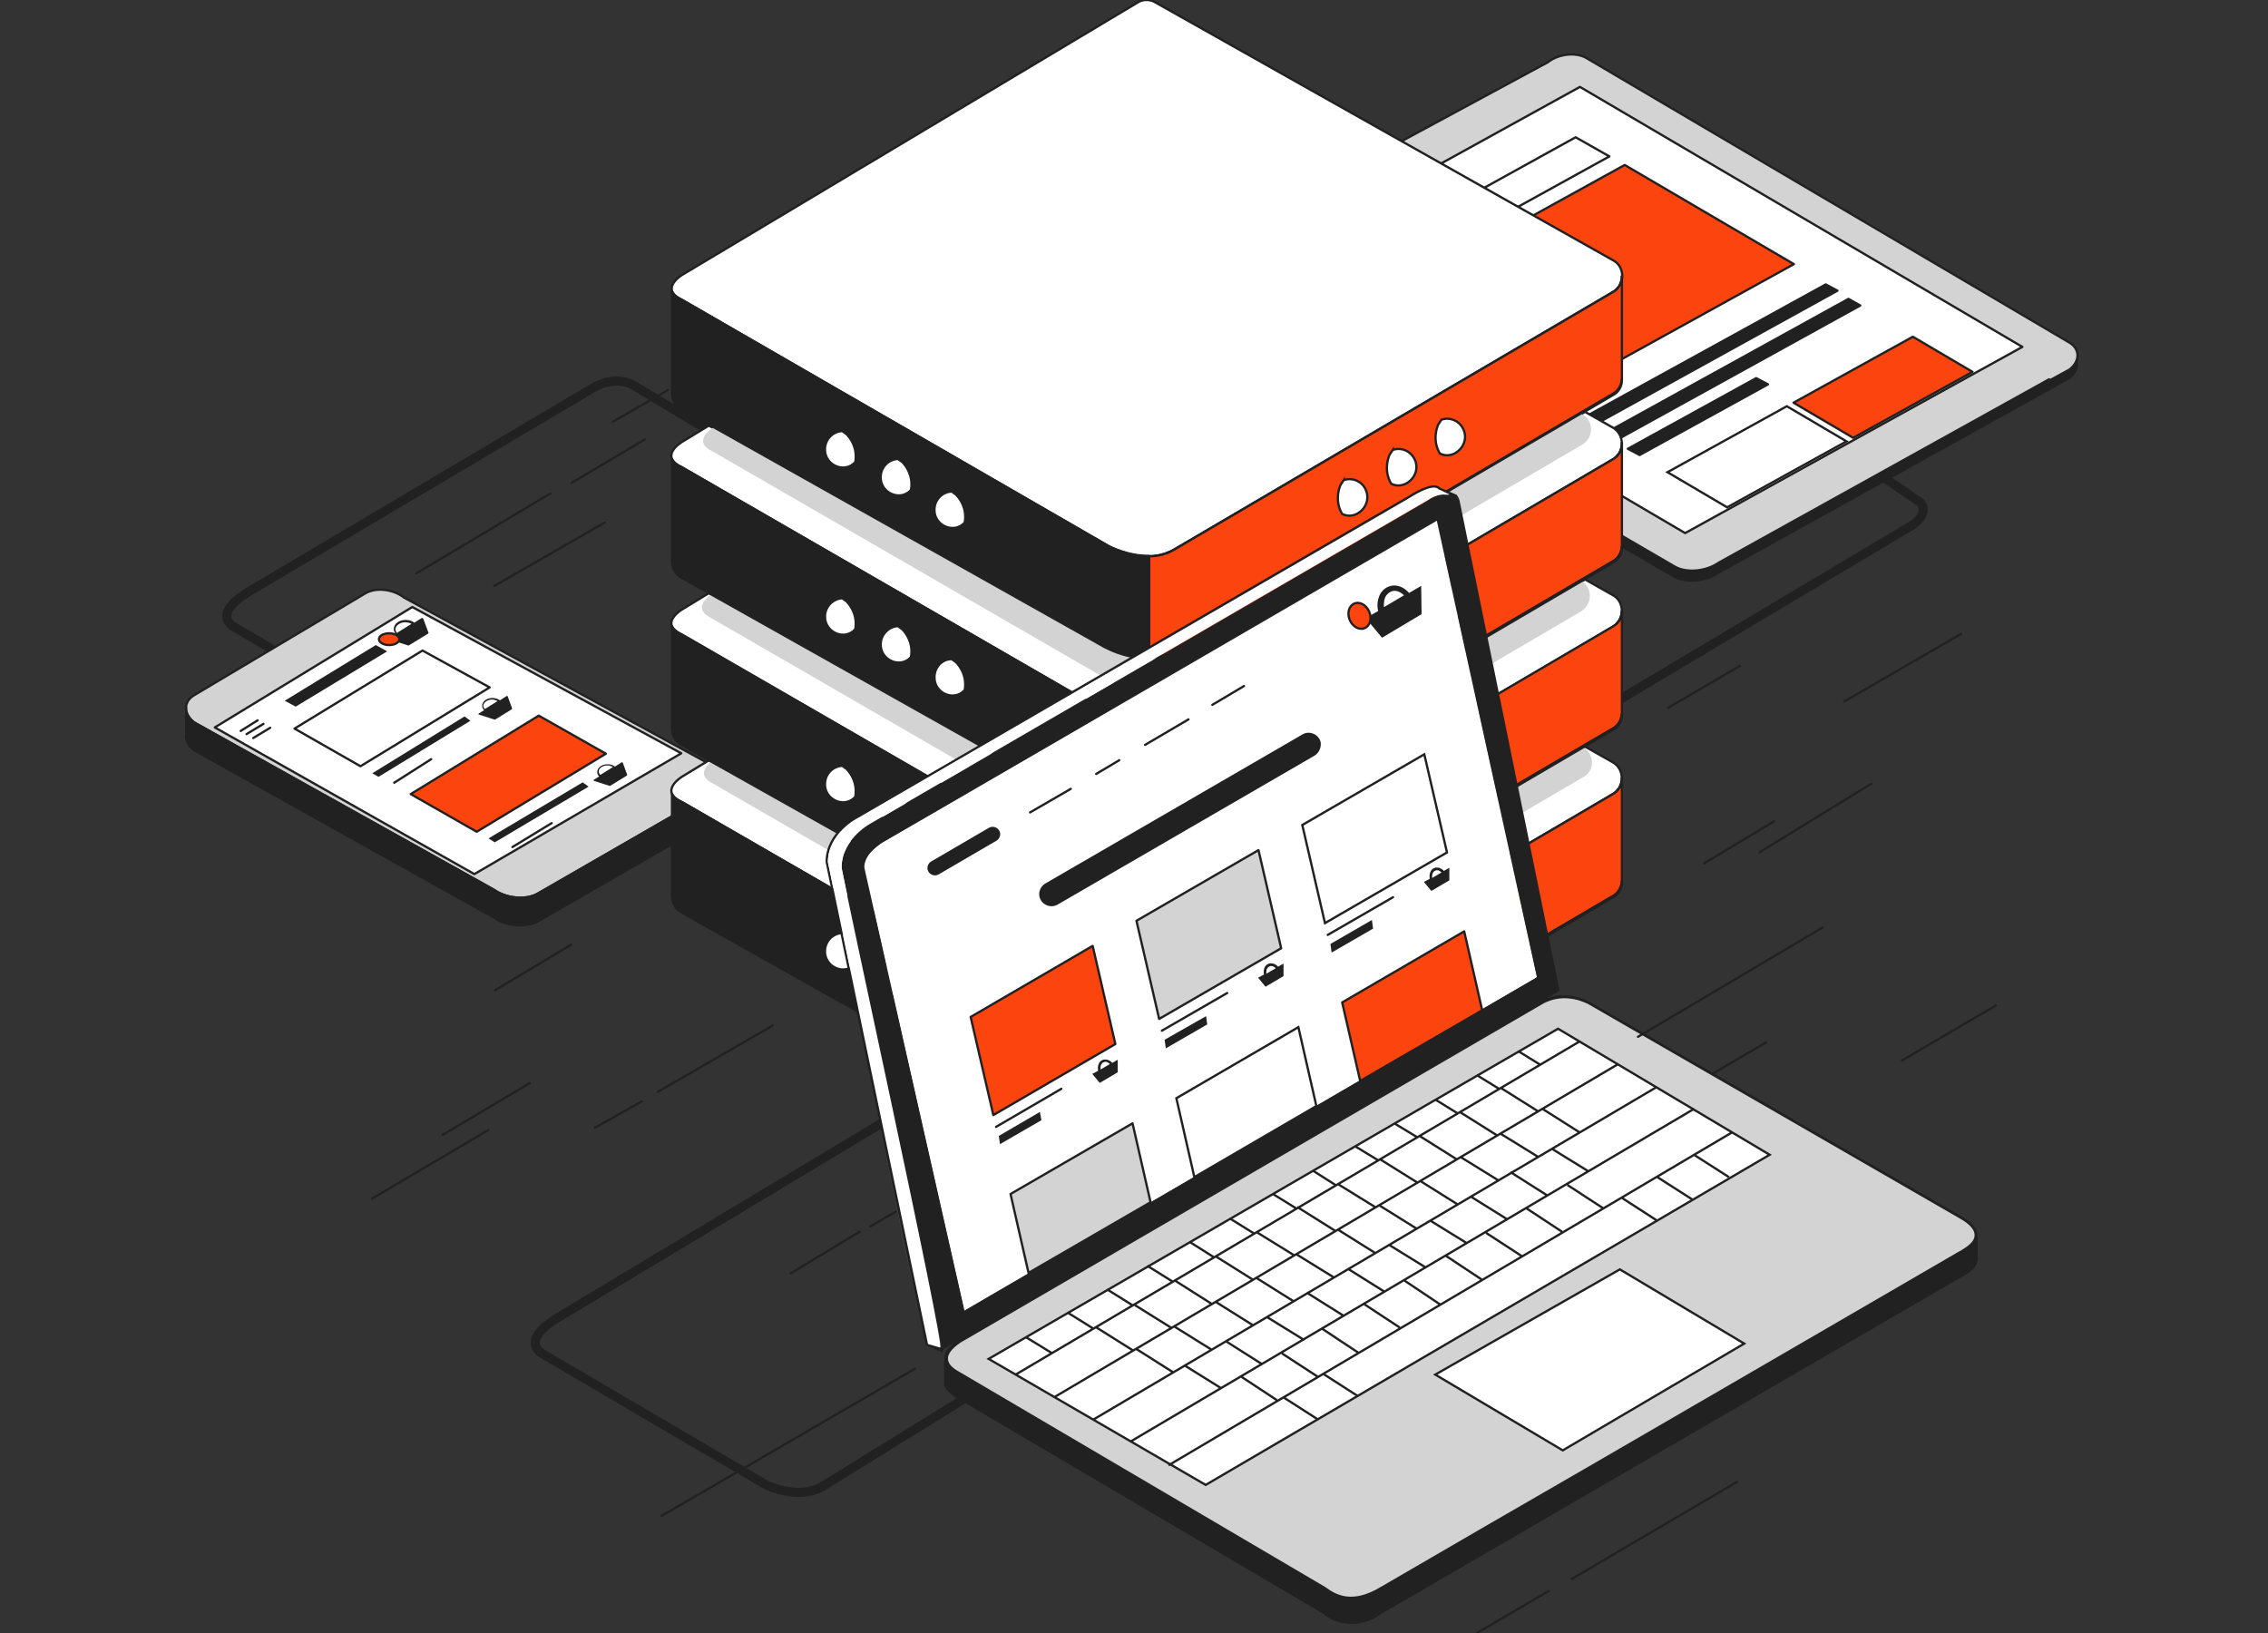 <svg width="500" height="360" xmlns="http://www.w3.org/2000/svg"><rect width="100%" height="100%" fill="#333333" stroke="none"/><g fill="none" fill-rule="evenodd"><path d="m59.803 143-8.223-4.8s-5.28-2.657 3.463-7.886l75.739-44.828s5.107-3.343 9.78 0L159 96.543M198.695 245l-75.658 45.447c-8.733 5.214-3.458 7.994-3.458 7.994l49.372 28.937s7.436 3.65 12.883 0l32.166-19.9M344 162l76.238-45.429s5.666-2.742 3.09-5.828L414.916 105" stroke="#212121" stroke-width="2" stroke-linecap="round" stroke-linejoin="round"/><g transform="translate(41 130)" fill-rule="nonzero"><g stroke="#212121" stroke-linecap="round" stroke-linejoin="round" stroke-width=".5"><path d="M116.38 44.627 77.51 67.02c-2.596 1.47-6.925 1.037-9.608-.865L1.765 29.237c-2.424-1.902-2.337-4.669.173-6.052L39.421.88c2.338-1.47 6.233-1.038 8.657.864l67.609 36.832c2.77 1.902 3.116 4.669.692 6.052z" fill="#D3D3D3"/><path d="M117.937 42.466c-.086.864-.692 1.556-1.558 2.161L77.511 67.02c-2.597 1.47-6.926 1.037-9.61-.865L1.766 29.237c-1.212-.95-1.818-2.161-1.731-3.285h0v5.62H.12c-.346 1.297.173 2.68 1.645 3.804l66.137 36.918c2.683 1.902 7.012 2.248 9.609.865l38.868-22.393c1.212-.692 1.731-1.816 1.558-2.94v-5.36z" fill="#212121"/></g><path stroke="#212121" stroke-width=".5" fill="#FFF" stroke-linecap="round" stroke-linejoin="round" d="M49.896 3.818 6.353 30.361l57.22 32.336 45.621-26.63z"/><path stroke="#212121" stroke-width=".5" fill="#FFF" stroke-linecap="round" stroke-linejoin="round" d="m52.147 13.415-28.22 17.206 14.542 8.3 28.48-17.379z"/><path fill="#212121" d="M61.41 27.94 41.065 40.477l1.385.778 20.257-12.364zM41.845 12.205 21.762 24.482l2.424 1.297 20.17-12.19z"/><path stroke="#212121" stroke-width=".5" fill="#212121" stroke-linecap="round" stroke-linejoin="round" d="m12.066 31.139 3.723-2.334m-2.424 3.026 3.722-2.248m-2.25 3.113 3.722-2.248m27.355 12.104 8.137-5.188"/><path d="m44.962 10.994 3.982 1.297h.173l4.242-2.594c.086-.086.173-.173.086-.259L52.32 6.412c0-.087-.087-.087-.173-.173h-.173l-1.645 1.038-.087-.087c-.52-.346-1.125-.519-1.818-.519-1.471 0-2.597.865-2.597 1.989 0 .346.087.692.347.951l.086.086-1.298.779c-.087.086-.087.172-.087.259-.086.173-.086.26.087.26zm3.376-3.804c.433 0 .866.087 1.212.26l.173.086-3.203 1.988-.087-.086c-.173-.26-.26-.519-.26-.778.087-.778 1.04-1.47 2.165-1.47zm16.188 20.318 3.462 1.124h.174l3.635-2.248c.087-.086.087-.173.087-.26l-.952-2.593c0-.087-.087-.087-.087-.087h-.173l-1.472.952-.086-.087a2.992 2.992 0 0 0-1.558-.432c-1.299 0-2.251.778-2.251 1.729 0 .26.086.605.346.865l.087.086-1.126.692c-.086 0-.086.086-.086.173-.173 0-.087.086 0 .086zm2.943-3.285c.346 0 .693.086 1.039.259l.173.086-2.77 1.73-.087-.087c-.173-.173-.26-.432-.26-.692.087-.691.953-1.296 1.905-1.296zM89.89 42.12l3.462 1.124h.174l3.635-2.248c.087-.087.087-.173.087-.26l-.952-2.593c0-.087-.087-.087-.087-.087h-.173l-1.472.951-.086-.086a2.992 2.992 0 0 0-1.558-.433c-1.299 0-2.251.779-2.251 1.73 0 .259.086.605.346.864l.087.087-1.126.691c-.086 0-.086.087-.086.173-.087 0-.087.087 0 .087zm3.03-3.372c.346 0 .692.086 1.038.26l.174.086-2.77 1.729-.087-.087c-.173-.173-.26-.432-.26-.691 0-.692.866-1.297 1.905-1.297z" fill="#212121"/><path stroke="#212121" stroke-width=".5" fill="#FC440F" stroke-linecap="round" stroke-linejoin="round" d="M77.77 27.767 49.55 45.06l14.543 8.3 28.48-17.205z"/><path fill="#212121" d="M87.466 42.466 66.69 54.829l1.385.865 20.69-12.277z"/><path stroke="#212121" stroke-width=".5" fill="#212121" stroke-linecap="round" stroke-linejoin="round" d="m71.97 56.731 8.657-5.274"/><ellipse stroke="#212121" stroke-width=".5" fill="#FC440F" stroke-linecap="round" stroke-linejoin="round" cx="44.789" cy="10.908" rx="2.251" ry="1.297"/></g><g fill-rule="nonzero" stroke="#212121" stroke-width=".5"><g stroke-linecap="round" stroke-linejoin="round"><path d="M260.032 60.208c.087.86.693 1.549 1.558 2.151l107.579 62.566c2.596 1.463 6.923 1.033 9.606-.86L456.15 81.12c1.211-.946 1.817-2.151 1.73-3.27h0v1.721h-.086c.346 1.291-.173 2.668-1.644 3.787l-77.374 42.944c-2.683 1.893-7.01 2.237-9.606.86L261.59 64.597c-1.211-.689-1.73-1.808-1.558-2.926v-1.463z" fill="#212121"/><path d="M262.283 56.335c-2.77 1.893-3.03 4.561-.606 6.024l107.578 62.566c2.597 1.463 6.924 1.033 9.607-.86l72.873-40.449.26.172 4.24-2.324c2.424-1.893 2.337-4.647-.173-6.024L349.87 12.875c-2.337-1.464-6.232-1.033-8.655.86l-78.931 42.6z" fill="#D3D3D3"/></g><path fill="#FFF" stroke-linecap="round" stroke-linejoin="round" d="m348.31 19.157 97.54 57.316-74.345 41.05-97.625-57.315z"/><path fill="#FC440F" stroke-linecap="round" stroke-linejoin="round" d="m358.177 36.369 37.302 21.86-54.265 29.948-37.302-21.86zm63.526 37.866 13.155 7.746-26.31 14.544-13.155-7.745z"/><path fill="#FFF" d="m393.921 89.554 13.155 7.746-26.31 14.544-13.155-7.746z"/><path fill="#FFF" stroke-linecap="round" stroke-linejoin="round" d="m347.359 30.259 7.443 4.217-54.265 29.949-7.357-4.217z"/><path fill="#212121" stroke-linecap="round" stroke-linejoin="round" d="m402.49 62.703 2.596 1.377-54.265 29.95-2.597-1.464zm5.02 3.185 2.596 1.463L355.84 97.3l-2.596-1.463zm-20.34 17.47 2.597 1.377-28.301 15.577-2.596-1.377z"/></g><g fill-rule="nonzero"><path d="m355.405 167.966-5.969-3.374-89.963 52.774c-7.439 4.498-16.522-.952-16.522-.952l-86.676-48.794-5.968 3.634s-5.19 3.201 0 5.537l94.115 54.33s8.131 4.413 14.446.693l96.537-56.667c2.855-1.47 2.855-5.71 0-7.18z" stroke="#212121" stroke-width=".5" fill="#FFF" stroke-linecap="round" stroke-linejoin="round"/><g stroke="#212121" stroke-linecap="round" stroke-linejoin="round" stroke-width=".5"><path d="M357.567 171.513h0c0-.086 0-.086 0 0z" fill="#6640FE"/><path d="M357.567 171.6c0 1.384-.692 2.768-2.162 3.547l-96.537 56.667a11.076 11.076 0 0 1-5.536 1.47v22.407c1.99-.086 4.065-.519 6.055-1.73l96.018-56.32c1.384-.692 2.076-2.077 2.162-3.46V171.6z" fill="#FC440F"/></g><g fill="#212121" stroke="#212121" stroke-linecap="round" stroke-linejoin="round" stroke-width=".5"><path d="M356.789 173.936c-.173.173-.26.346-.433.519.173-.173.26-.346.433-.52zm.778 20.504v-.173c-.086 1.384-.778 2.682-2.162 3.374l-96.018 56.32c-1.99 1.211-4.066 1.644-6.055 1.73v-22.407s0 0 0 0c-4.672.087-8.91-2.163-8.91-2.163l-94.115-54.33c-1.298-.606-1.903-1.211-2.163-1.817v22.753h0c.087 1.384.779 2.769 2.163 3.46l92.644 52.082s8.997 5.45 16.522.952l96.018-56.32c1.384-.693 2.076-2.077 2.076-3.461zm-.173-21.715c.087-.346.173-.606.173-.952 0 .26-.086.606-.173.952zm-.346.951c.173-.26.26-.605.346-.865-.086.26-.259.52-.346.865zm-102.332 59.522h.173-.173z"/><path d="M256.013 232.938c.087 0 .173 0 .26-.086-.087.086-.173.086-.26.086zm1.297-.432c.087 0 .174-.087.347-.087-.173.087-.26.087-.346.087z"/></g><path d="m349.09 164.765-89.703 52.514c-7.44 4.499-16.522-.951-16.522-.951L156.88 167.88c-1.038.779-3.46 3.114.432 4.931l87.974 50.784s7.612 4.152 13.494.605l90.223-52.86c2.595-1.297 2.595-5.104.086-6.575z" fill="#D3D3D3"/><path d="m355.405 131.112-5.969-3.374-89.963 52.773c-7.439 4.499-16.522-.952-16.522-.952l-86.676-48.793-5.968 3.633s-5.19 3.115 0 5.537l94.115 54.33s8.131 4.413 14.446.693l96.537-56.667c2.855-1.557 2.855-5.796 0-7.18z" stroke="#212121" stroke-width=".5" fill="#FFF" stroke-linecap="round" stroke-linejoin="round"/><path d="M357.567 134.659c0 1.384-.692 2.768-2.162 3.547l-96.537 56.666a11.076 11.076 0 0 1-5.536 1.47v22.408c1.99-.087 4.065-.52 6.055-1.73l96.018-56.32c1.384-.693 2.076-2.077 2.162-3.461v-22.58z" fill="#FC440F" stroke="#212121" stroke-linecap="round" stroke-linejoin="round" stroke-width=".5"/><g fill="#212121" stroke="#212121" stroke-linecap="round" stroke-linejoin="round" stroke-width=".5"><path d="M356.789 136.995c-.173.173-.26.346-.433.519.173-.087.26-.26.433-.52zm.259-.26c.173-.26.26-.606.346-.865-.086.26-.259.605-.346.865zm.346-.952c.087-.346.173-.605.173-.951 0 .346-.086.692-.173.951zm-101.381 60.3c.087 0 .173 0 .26-.086-.087 0-.173 0-.26.086zm-1.297.173h.173-.173zm2.594-.606c.087 0 .174-.086.347-.086-.173 0-.26.087-.346.087z"/><path d="M357.567 157.498v-.173c-.086 1.384-.778 2.682-2.162 3.374l-96.018 56.32c-1.99 1.212-4.066 1.644-6.055 1.731v-22.407s0 0 0 0c-4.672.086-8.91-2.163-8.91-2.163l-94.115-54.33c-1.298-.606-1.903-1.212-2.163-1.817v22.753h0c.087 1.384.779 2.768 2.163 3.46l92.644 52.082s8.997 5.45 16.522.951l96.018-56.32c1.384-.692 2.076-2.077 2.076-3.46z"/></g><path d="m348.744 128.17-89.27 52.34c-7.44 4.5-16.523-.95-16.523-.95l-86.157-48.448c-.519.346-4.411 3.028.087 5.19l87.887 50.784s7.612 4.153 13.494.606l90.223-52.86c2.595-1.558 2.681-5.191.26-6.662z" fill="#D3D3D3"/><path d="m258.954 121.076 96.537-56.667c2.855-1.47 2.855-5.71 0-7.094L254.456.39a3.849 3.849 0 0 0-3.373 0l-100.69 60.214s-5.19 3.114 0 5.537l94.115 54.33s8.132 4.413 14.446.606z" stroke="#212121" stroke-width=".5" fill="#FFF" stroke-linecap="round" stroke-linejoin="round"/><g stroke="#212121" stroke-linecap="round" stroke-linejoin="round" stroke-width=".5"><path d="M357.567 60.949c0 1.384-.692 2.768-2.162 3.547l-96.537 56.666a11.076 11.076 0 0 1-5.536 1.471v22.407c1.99-.086 4.065-.519 6.055-1.73l96.018-56.32c1.384-.693 2.076-2.077 2.162-3.461v-22.58z" fill="#FC440F"/><path d="M357.567 60.862h0c0-.086 0-.086 0 0z" fill="#6640FE"/></g><g fill="#212121" stroke="#212121" stroke-linecap="round" stroke-linejoin="round" stroke-width=".5"><path d="M357.048 62.939c.173-.26.26-.606.346-.865-.086.346-.259.605-.346.865zm-.259.346c-.173.173-.26.346-.433.519.173-.173.26-.346.433-.52zm.605-1.298c.087-.346.173-.606.173-.952 0 .346-.086.693-.173.952zm-102.678 60.56h.173-.173zm1.297-.26c.087 0 .173 0 .26-.086-.087.086-.173.086-.26.086zm1.297-.432c.087 0 .174-.087.347-.087-.173 0-.26.087-.346.087z"/><path d="M357.567 83.702v-.173c-.086 1.384-.778 2.682-2.162 3.374l-96.018 56.32c-1.99 1.212-4.066 1.644-6.055 1.73v-22.406s0 0 0 0c-4.672.086-8.91-2.163-8.91-2.163l-94.115-54.33c-1.298-.606-1.903-1.212-2.163-1.818V86.99h0c.087 1.384.779 2.768 2.163 3.46l92.644 52.081s8.997 5.45 16.522.952l96.018-56.32c1.384-.693 2.076-1.99 2.076-3.461z"/></g><path d="m296.237 105.85-.692 1.038s-1.557 3.2.346 6.402c3.028 1.557 6.574-1.817 5.277-5.105-.692-1.99-2.941-3.028-4.931-2.335zm10.813-6.662-.692 1.038s-1.557 3.201.346 6.402c3.027 1.557 6.574-1.817 5.277-5.104-.779-1.99-2.942-3.028-4.931-2.336zm10.726-6.662-.692 1.039s-1.557 3.2.346 6.402c3.028 1.557 6.574-1.817 5.277-5.105-.779-1.99-2.941-3.028-4.93-2.336zM209.82 108.358l.952.693s2.595 2.422 1.903 6.142c-2.335 2.595-6.747.692-6.66-2.855 0-2.076 1.643-3.893 3.806-3.98zm-11.85-7.18.951.692s2.595 2.422 1.903 6.142c-2.335 2.596-6.747.693-6.66-2.855a3.994 3.994 0 0 1 3.806-3.98zm-12.284-6.143.952.692s2.595 2.423 1.903 6.143c-2.336 2.595-6.747.692-6.66-2.855a3.994 3.994 0 0 1 3.805-3.98z" fill="#FFF" stroke="#212121" stroke-width=".5"/><path d="m355.405 94.17-5.969-3.374-89.963 52.774c-7.439 4.498-16.522-.952-16.522-.952l-86.676-48.794-5.968 3.634s-5.19 3.114 0 5.537l94.115 54.33s8.131 4.412 14.446.692l96.537-56.666c2.855-1.47 2.855-5.71 0-7.18z" stroke="#212121" stroke-width=".5" fill="#FFF" stroke-linecap="round" stroke-linejoin="round"/><path d="m348.744 91.315-89.27 52.255c-7.44 4.498-16.523-.952-16.523-.952l-85.81-48.275s-4.845 2.942 0 5.191l87.886 50.784s7.613 4.152 13.495.605l90.222-52.86c2.682-1.47 2.682-5.45 0-6.748z" fill="#D3D3D3"/><path d="m209.82 219.01.952.692s2.595 2.422 1.903 6.142c-2.335 2.596-6.747.692-6.66-2.855 0-2.076 1.643-3.893 3.806-3.98zm-11.85-7.181.951.692s2.595 2.422 1.903 6.142c-2.335 2.596-6.747.693-6.66-2.854a3.994 3.994 0 0 1 3.806-3.98zm-12.284-6.143.952.693s2.595 2.422 1.903 6.142c-2.336 2.595-6.747.692-6.66-2.855a3.994 3.994 0 0 1 3.805-3.98zm24.134-23.531.952.692s2.595 2.422 1.903 6.142c-2.335 2.596-6.747.692-6.66-2.855 0-2.163 1.643-3.893 3.806-3.98zm-11.85-7.181.951.692s2.595 2.423 1.903 6.143c-2.335 2.595-6.747.692-6.66-2.855 0-2.163 1.73-3.98 3.806-3.98zm-12.284-6.142.952.692s2.595 2.422 1.903 6.142c-2.336 2.596-6.747.692-6.66-2.855a3.994 3.994 0 0 1 3.805-3.98z" fill="#FFF" stroke="#212121" stroke-width=".5"/><g stroke="#212121" stroke-linecap="round" stroke-linejoin="round" stroke-width=".5"><path d="M357.567 97.717h0v-.086.086z" fill="#6640FE"/><path d="M357.567 97.804c0 1.384-.692 2.768-2.162 3.547l-96.537 56.666a11.076 11.076 0 0 1-5.536 1.471v22.407c1.99-.086 4.065-.519 6.055-1.73l96.018-56.32c1.384-.693 2.076-2.077 2.162-3.461v-22.58z" fill="#FC440F"/></g><g fill="#212121" stroke="#212121" stroke-linecap="round" stroke-linejoin="round" stroke-width=".5"><path d="M357.048 99.88c.173-.26.26-.605.346-.865-.086.26-.259.606-.346.865zm.519 20.763v-.173c-.086 1.385-.778 2.682-2.162 3.374l-96.018 56.32c-1.99 1.212-4.066 1.645-6.055 1.731v-22.407s0 0 0 0c-4.672.087-8.91-2.163-8.91-2.163l-94.115-54.33c-1.298-.606-1.903-1.212-2.163-1.817v22.753h0c.087 1.384.779 2.768 2.163 3.46l92.644 52.082s8.997 5.45 16.522.951l96.018-56.32c1.384-.692 2.076-2.076 2.076-3.46zm-.173-21.715c.087-.346.173-.605.173-.951 0 .26-.086.605-.173.951zm-.605 1.212c-.173.173-.26.346-.433.519.173-.173.26-.346.433-.52z"/><path d="M257.31 158.796c.087 0 .174-.087.347-.087-.173 0-.26 0-.346.087zm-2.594.606h.173-.173zm1.297-.26c.087 0 .173 0 .26-.086-.087.086-.173.086-.26.086z"/></g><path d="m296.237 142.704-.692 1.039s-1.557 3.2.346 6.402c3.028 1.557 6.574-1.817 5.277-5.105-.692-1.99-2.941-3.028-4.931-2.336zm10.813-6.661-.692 1.038s-1.557 3.201.346 6.402c3.027 1.557 6.574-1.817 5.277-5.104-.779-1.99-2.942-3.028-4.931-2.336zm10.726-6.662-.692 1.038s-1.557 3.201.346 6.402c3.028 1.558 6.574-1.816 5.277-5.104-.779-1.99-2.941-3.028-4.93-2.336zm-21.539 50.784-.692 1.038s-1.557 3.201.346 6.402c3.028 1.557 6.574-1.817 5.277-5.104-.692-1.99-2.941-3.028-4.931-2.336zm10.813-6.662-.692 1.038s-1.557 3.201.346 6.402c3.027 1.558 6.574-1.816 5.277-5.104-.779-1.99-2.942-3.028-4.931-2.336zm10.726-6.661-.692 1.038s-1.557 3.2.346 6.402c3.028 1.557 6.574-1.817 5.277-5.104-.779-1.99-2.941-3.028-4.93-2.336zm-21.539 49.745-.692 1.038s-1.557 3.201.346 6.402c3.028 1.558 6.574-1.816 5.277-5.104-.692-1.99-2.941-3.028-4.931-2.336zm10.813-6.661-.692 1.038s-1.557 3.2.346 6.402c3.027 1.557 6.574-1.817 5.277-5.105-.779-1.99-2.942-3.028-4.931-2.335zm10.726-6.662-.692 1.038s-1.557 3.201.346 6.402c3.028 1.557 6.574-1.817 5.277-5.104-.779-2.076-2.941-3.115-4.93-2.336zM209.82 145.3l.952.692s2.595 2.422 1.903 6.142c-2.335 2.596-6.747.693-6.66-2.855 0-2.162 1.643-3.98 3.806-3.98zm-11.85-7.267.951.692s2.595 2.422 1.903 6.142c-2.335 2.596-6.747.692-6.66-2.855 0-2.076 1.73-3.893 3.806-3.98zm-12.284-6.143.952.692s2.595 2.423 1.903 6.143c-2.336 2.595-6.747.692-6.66-2.855 0-2.077 1.73-3.893 3.805-3.98z" fill="#FFF" stroke="#212121" stroke-width=".5"/></g><g transform="translate(182 107)"><path d="M156.832 108.45 134.76 7.883c-.259.173-122 70.795-122.258 70.968 0 0-3.966 2.25-3.966 5.452l22.072 97.711 126.224-73.564z" fill="#FFF" fill-rule="nonzero"/><path d="M156.832 108.277 134.76 7.71c-.259.173-122 70.795-122.258 70.968 0 0-3.966 2.25-3.966 5.452l22.072 97.71 126.224-73.563z" fill="#FFF" fill-rule="nonzero"/><path d="M253.914 165.657c.258-1.645-1.035-3.116-3.621-4.587l-81.908-47.254c-.086 0-4.397-2.597-9.312-.78l2.76-1.644L139.76 3.296s-.172-.606-.603-1.211L135.536.527c-1.552-1.818-6.812 1.644-6.898 1.73-.345.087-121.31 70.45-121.74 70.622C6.81 72.88 0 76.428 0 83.005l22.072 106.539 3.707 1.644.259-.779 2.07-1.212c-1.035.866-2.242 2.25-1.898 3.635v.26c0-.087-.086-.087-.086-.087v5.366c.431 1.039 1.121 1.731 2.242 2.51l81.304 47.86c2.587 2.423 8.19 3.548 12.933 0l127.776-74.17c.086-.086 3.449-1.471 3.621-3.895v-5.019h-.086zM25.52 190.149l-2.932-.779L.517 83.092c0-6.232 6.553-9.607 6.64-9.693l121.74-70.622s5-3.375 6.208-1.817c.776.26 1.724.778 2.414 1.125-1.035 0-2.76-.26-4.829 1.298L10.26 74.437s-6.725 3.375-6.725 9.866l22.072 105.5-.086.346zM8.536 84.217c0-3.202 3.966-5.366 3.966-5.453C12.76 78.678 134.5 7.97 134.76 7.797l22.072 100.653-126.224 73.477-22.072-97.71zm241.584 84.729c-39.833 23.107-88.633 51.408-127.948 74.256-6.294 3.635-9.915 1.731-12.243-.086-.087 0-81.304-47.86-81.39-47.86-4.225-2.597-.346-5.799 1.293-6.664l127.948-74.43c5.26-3.03 10.432 0 10.432 0l81.908 47.254c5.432 3.116 3.276 6.058 0 7.53z" fill="#212121" fill-rule="nonzero"/><path d="M25.262 190.063c1.207.086-21.986-105.5-21.727-105.846 0-6.491 6.725-9.866 6.725-9.866L132.69 3.296c2.07-1.471 3.794-1.298 4.829-1.298-.604-.26-1.897-.952-2.414-1.125-1.208-1.471-6.208 1.817-6.208 1.817L7.157 73.312c-.087 0-6.64 3.375-6.64 9.693L22.59 189.284l2.673.779zm-13.795-51.495c1.466 7.27 8.794 42.58 10.433 50.543l-10.433-50.543z" fill="#FFF" fill-rule="nonzero"/><path d="M253.569 165.397c.086-1.298-1.035-2.683-3.363-3.981L168.3 114.162c-.087 0-5.173-3.03-10.433 0l-127.948 74.43s-3.19 1.817-3.19 3.894c0 .952.603 1.904 1.983 2.77l81.39 47.86c2.414 1.817 6.122 3.721 12.33 0 13.363-7.79 32.504-18.867 45.868-26.57 18.795-10.905 62.68-36.35 81.994-47.6 0-.087 3.19-1.472 3.276-3.549z" stroke="#212121" stroke-width=".5" fill="#D3D3D3" fill-rule="nonzero" stroke-linecap="round" stroke-linejoin="round"/><path stroke="#212121" stroke-width=".5" fill="#FFF" fill-rule="nonzero" d="m162.522 212.738-28.107-16.704 40.695-23.194 27.417 16.357z"/><g stroke="#212121" stroke-width=".5"><path fill="#FFF" fill-rule="nonzero" d="m35.953 192.573 47.851 27.781 124.328-72.785-46.645-27.782z"/><path d="m41.902 196.034 124.241-73.39m-115.791 78.41 124.241-73.39m-115.62 78.323 124.328-73.39M67.164 210.834l124.327-73.392M75.614 216.026l124.241-73.39M44.23 187.812l5.777 3.55m9.57-5.8 8.277 5.193m.346-10.04 8.19 5.107m.431-10.645 8.19 5.192m1.035-10.385 8.277 5.193m.69-10.559 8.277 5.106m.69-10.644 8.276 5.192m.604-10.299 8.277 5.106m1.035-10.559 8.19 5.107m.431-10.299 8.277 5.192m.604-10.472 8.277 5.193m.949-10.386 8.276 5.193m.864-.606 8.19 5.193m-17.33.346 8.276 5.107m-17.156 0 8.276 5.106m-17.158.173 8.277 5.193m-17.33.173 8.191 5.106m-17.416.173 8.277 5.193m-17.416.259 8.277 5.107m-16.985.173 8.277 5.193m-17.244.086 8.277 5.193m-17.502.174 8.19 5.105m-16.467-.085 8.19 5.191m2.328-1.644 8.191 5.106m.862-10.472 8.191 5.193m.948-10.472 8.277 5.106m.519-10.472 8.276 5.193m.776-10.472 8.277 5.192m.776-10.472 8.277 5.107m.776-10.472 8.277 5.106m.689-10.386 8.191 5.106m.605-10.472 8.19 5.193m.862-10.385 8.277 5.106m-4.742 2.942 7.845 5.107m-16.812.086 7.76 5.106m-16.727.26 7.846 5.106m-16.639 0 7.845 5.193m-16.985.26 7.76 5.192m-16.64 0 7.76 5.107m-16.986.346 7.846 5.193m-16.813.173 7.846 5.106m-16.727.086 7.76 5.107m1.466-.606 7.415 4.76m1.465-9.866 7.415 4.76m58.198-43.706 7.76 5.02m.172-9.521 7.846 5.02m.087-10.039 7.845 5.02M53.37 182.36l5.69 3.548m3.017-8.654 5.691 3.548m3.19-8.741 5.69 3.548m3.622-8.827 5.345 3.375m3.621-8.482 5.432 3.376m3.966-8.828 5.173 3.202m3.707-8.308 5.174 3.288m4.138-8.654 5.001 3.03m3.707-8.05 5.001 3.03m3.966-8.309 4.914 3.03m4.139-8.482 4.914 3.03m4.225-8.31 4.914 3.03"/></g><path stroke="#212121" stroke-width=".5" stroke-linecap="round" stroke-linejoin="round" d="m51.99 133.03-14.399 8.394"/><path stroke="#212121" stroke-width=".5" fill="#FC440F" fill-rule="nonzero" stroke-linecap="round" stroke-linejoin="round" d="m63.888 123.163-26.9 15.664-5-21.636 26.9-15.665z"/><path d="m64.405 126.624-1.207.693c-.517-.606-1.293-.866-1.983-.693a1.56 1.56 0 0 0-1.034 1.039c-.173.433-.173.952-.087 1.385l-1.293.692 1.638 1.99 3.966-2.336v-2.77zm-3.707 1.212c.172-.346.345-.606.69-.692.43-.173.862 0 1.293.432l-2.07 1.212c0-.346 0-.606.087-.952zm-13.105 12.117-9.14 5.279-.258-1.818 9.053-5.279z" fill="#212121" fill-rule="nonzero"/><path stroke="#212121" stroke-width=".5" stroke-linecap="round" stroke-linejoin="round" d="m88.547 111.912-14.4 8.308"/><path stroke="#212121" stroke-width=".5" fill="#D3D3D3" fill-rule="nonzero" stroke-linecap="round" stroke-linejoin="round" d="m100.445 102.045-26.9 15.579-5.001-21.637 26.9-15.578z"/><path d="m100.962 105.42-1.207.693c-.517-.606-1.293-.865-1.983-.692a1.56 1.56 0 0 0-1.035 1.038c-.172.433-.172.952-.086 1.385l-1.293.692 1.638 1.99 3.966-2.336v-2.77zm-3.707 1.299c.172-.346.344-.606.69-.692.43-.174.862 0 1.293.432l-2.07 1.212c0-.346 0-.692.087-.952zM84.15 118.835l-9.14 5.28-.258-1.904 9.139-5.193z" fill="#212121" fill-rule="nonzero"/><path stroke="#212121" stroke-width=".5" stroke-linecap="round" stroke-linejoin="round" d="m125.103 90.795-14.399 8.308"/><path stroke="#212121" stroke-width=".5" fill="#FFF" fill-rule="nonzero" d="m137.001 80.928-26.9 15.578-5-21.636L132 59.292z"/><path d="m137.519 84.303-1.207.693c-.518-.606-1.294-.866-1.983-.693-.518.174-.863.52-1.035 1.039-.172.433-.172.952-.086 1.385l-1.294.692 1.639 1.99 3.966-2.336v-2.77zm-3.708 1.299c.173-.347.345-.606.69-.693.431-.173.862 0 1.293.433l-2.069 1.212c0-.347 0-.693.086-.952zm-13.105 12.116-9.14 5.28-.258-1.905 9.14-5.279z" fill="#212121" fill-rule="nonzero"/><path stroke="#212121" stroke-width=".5" fill="#D3D3D3" fill-rule="nonzero" stroke-linecap="round" stroke-linejoin="round" d="m71.648 158.04-26.9 15.579-3.967-17.396 26.9-15.578z"/><path stroke="#212121" stroke-width=".5" fill="#FFF" fill-rule="nonzero" d="m108.204 136.837-26.9 15.665-3.966-17.396 26.9-15.665z"/><path stroke="#212121" stroke-width=".5" fill="#FC440F" fill-rule="nonzero" stroke-linecap="round" stroke-linejoin="round" d="m144.761 115.72-26.9 15.578-3.966-17.31 26.9-15.664z"/><path d="m131.31 22.163-2.672 1.558c-1.12-1.298-2.759-1.99-4.31-1.471-1.035.346-1.898 1.125-2.329 2.337a5.457 5.457 0 0 0-.172 3.115l-2.76 1.558 3.622 4.327 8.708-5.192-.086-6.232zm-8.017 2.77c.258-.78.862-1.298 1.465-1.558.949-.346 1.983.086 2.76.865l-4.398 2.597c-.086-.606 0-1.298.173-1.904z" fill="#212121" fill-rule="nonzero"/><ellipse stroke="#212121" stroke-width=".5" fill="#FC440F" fill-rule="nonzero" stroke-linecap="round" stroke-linejoin="round" transform="rotate(-23.035 117.709 28.764)" cx="117.709" cy="28.764" rx="2.329" ry="2.941"/><path d="M107.86 59.551 51.127 92.44c-1.552.865-3.535 0-3.966-1.731-.26-1.125.258-2.337 1.293-2.943l56.732-32.887c1.552-.866 3.535 0 3.966 1.73.172 1.126-.345 2.337-1.294 2.943zM37.678 78.332l-12.76 7.443c-.95.519-2.156 0-2.415-1.039-.172-.692.172-1.471.776-1.817l12.76-7.443c.949-.52 2.156 0 2.414 1.038.173.693-.172 1.472-.775 1.818z" fill="#212121" fill-rule="nonzero"/><path stroke="#212121" stroke-width=".5" stroke-linecap="round" stroke-linejoin="round" d="M54.059 66.908 45.092 72.1M64.75 60.59l-5.087 3.029m32.591-19.386-6.984 4.154m-5.259 3.202-9.57 5.625"/></g><path d="m432.396 139.712-25.837 14.939m-285.242-45.854-29.553 17.616m110.001 175.298-55.907 32.469m-3.716-237.299-16.159 9.585m-18.319 142.656L82 264.234m34.824-25.474L97.64 250.158m304.166-45.681-40.699 24.093M440 221.662l-20.652 12.089M147.24 86l-12.184 6.995m6.395 149.823-10.283 5.786m2.16-133.416-24.368 13.989m16.937 79.1-16.764 10.017m281.958-37.219-15.381 9.24m-186.129 81.173-15.294 9.239m23.244-13.643-5.703 3.281m220.693-97.58-24.627 15.112m1.469 41.882-11.924 6.994m5.53 89.895-36.466 21.415m-5.098 2.677L325.592 360m57.982-213.207-15.813 9.24m-197.363 70.033-25.318 14.593" stroke="#212121" stroke-linecap="round" stroke-linejoin="round" stroke-width=".5"/></g></svg>